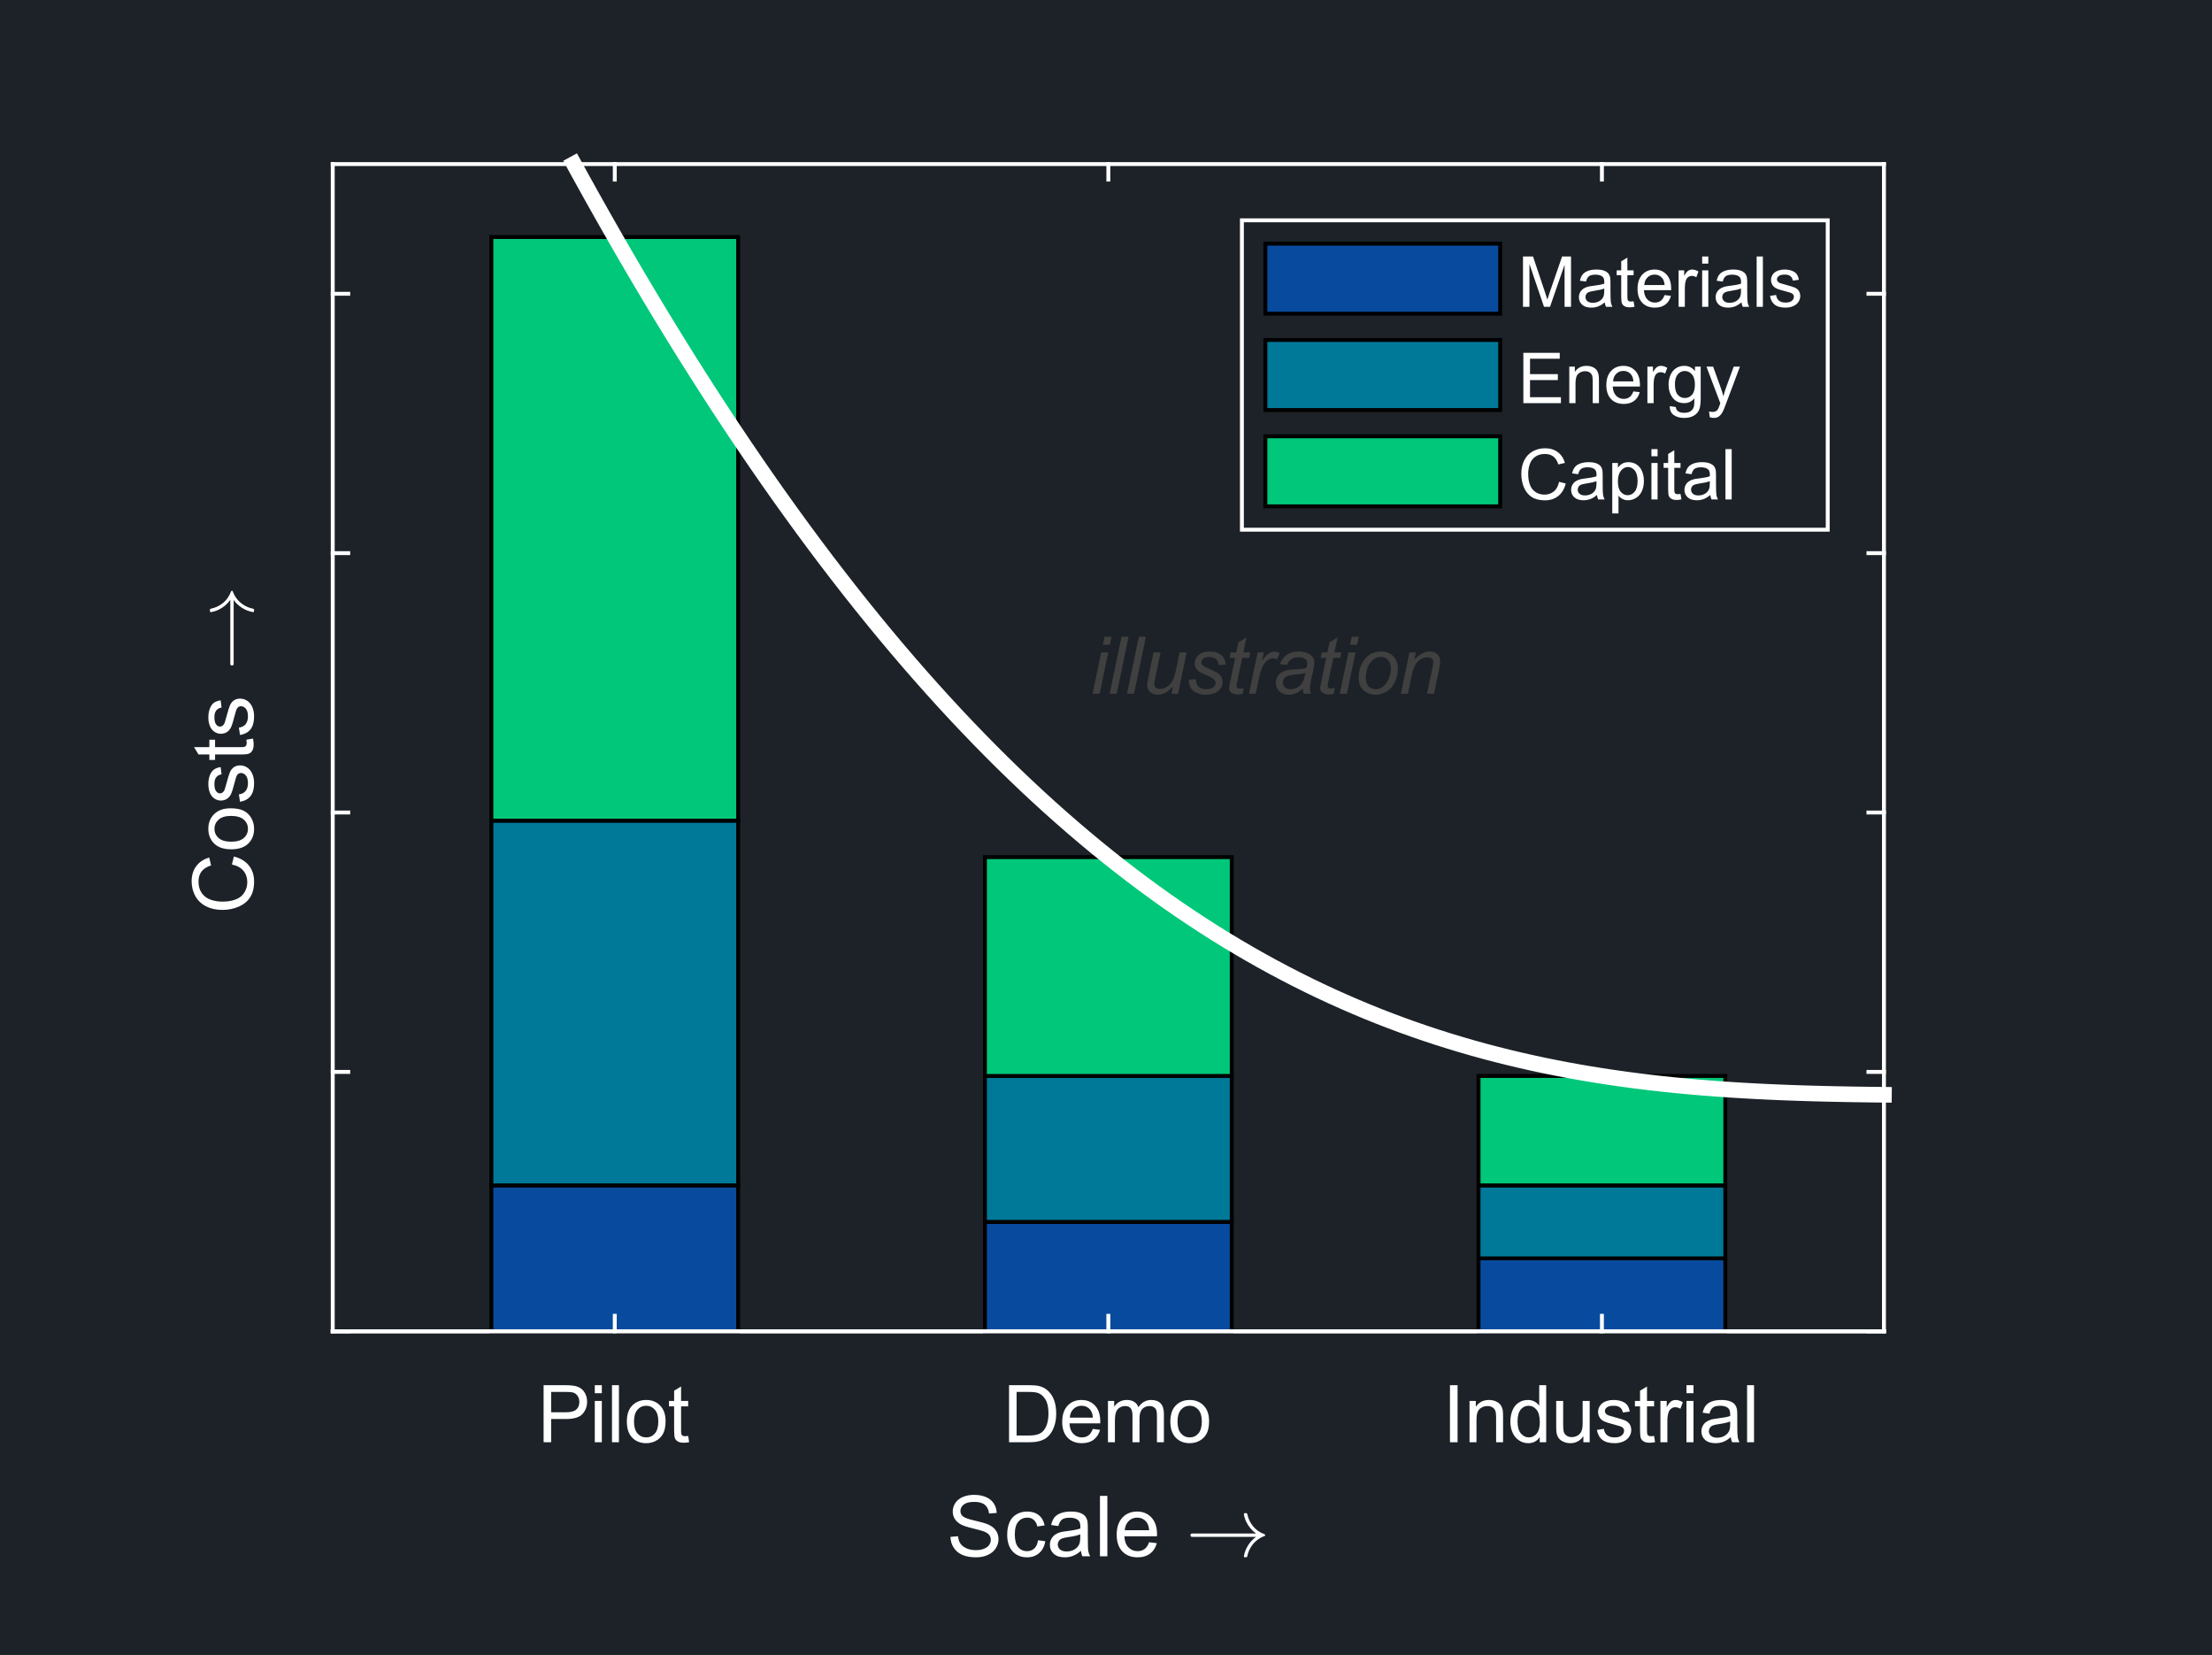 <?xml version="1.0"?>
<!DOCTYPE svg PUBLIC '-//W3C//DTD SVG 1.0//EN'
          'http://www.w3.org/TR/2001/REC-SVG-20010904/DTD/svg10.dtd'>
<svg xmlns:xlink="http://www.w3.org/1999/xlink" style="fill-opacity:1; color-rendering:auto; color-interpolation:auto; text-rendering:auto; stroke:black; stroke-linecap:square; stroke-miterlimit:10; shape-rendering:auto; stroke-opacity:1; fill:black; stroke-dasharray:none; font-weight:normal; stroke-width:1; font-family:'Dialog'; font-style:normal; stroke-linejoin:miter; font-size:12px; stroke-dashoffset:0; image-rendering:auto;" width="472" height="353" xmlns="http://www.w3.org/2000/svg"
><rect width="100%" height="100%" fill="#808080" stroke="none"/><!--Generated by the Batik Graphics2D SVG Generator--><defs id="genericDefs"
  /><g
  ><defs id="defs1"
    ><clipPath clipPathUnits="userSpaceOnUse" id="clipPath1"
      ><path d="M0 0 L472 0 L472 353 L0 353 L0 0 Z"
      /></clipPath
    ></defs
    ><g style="fill:rgb(28,34,40); stroke:rgb(28,34,40);"
    ><rect x="0" y="0" width="472" style="clip-path:url(#clipPath1); stroke:none;" height="353"
    /></g
    ><g style="fill:rgb(28,34,40); text-rendering:optimizeSpeed; color-rendering:optimizeSpeed; image-rendering:optimizeSpeed; shape-rendering:crispEdges; stroke:rgb(28,34,40); color-interpolation:sRGB;"
    ><rect x="0" width="472" height="353" y="0" style="stroke:none;"
      /><path style="stroke:none;" d="M71 284 L402 284 L402 35 L71 35 Z"
    /></g
    ><g style="stroke-linecap:butt; fill:white; text-rendering:geometricPrecision; image-rendering:optimizeQuality; color-rendering:optimizeQuality; stroke-linejoin:round; stroke:white; color-interpolation:linearRGB; stroke-width:0.833;"
    ><line y2="284" style="fill:none;" x1="71" x2="402" y1="284"
    /></g
    ><g style="fill:rgb(8,75,158); text-rendering:optimizeSpeed; color-rendering:optimizeSpeed; image-rendering:optimizeSpeed; shape-rendering:crispEdges; stroke:rgb(8,75,158); color-interpolation:sRGB;"
    ><path style="stroke:none;" d="M157.511 284 L157.511 252.875 L104.852 252.875 L104.852 284 ZM262.829 284 L262.829 260.656 L210.171 260.656 L210.171 284 ZM368.148 284 L368.148 268.438 L315.489 268.438 L315.489 284 Z"
    /></g
    ><g style="text-rendering:geometricPrecision; stroke-width:0.833; color-interpolation:linearRGB; color-rendering:optimizeQuality; stroke-linecap:butt; image-rendering:optimizeQuality;"
    ><path d="M104.852 284 L104.852 252.875 L157.511 252.875 L157.511 284 Z" style="fill:none; fill-rule:evenodd;"
      /><path d="M210.171 284 L210.171 260.656 L262.829 260.656 L262.829 284 Z" style="fill:none; fill-rule:evenodd;"
      /><path d="M315.489 284 L315.489 268.438 L368.148 268.438 L368.148 284 Z" style="fill:none; fill-rule:evenodd;"
    /></g
    ><g style="fill:rgb(0,121,153); text-rendering:optimizeSpeed; color-rendering:optimizeSpeed; image-rendering:optimizeSpeed; shape-rendering:crispEdges; stroke:rgb(0,121,153); color-interpolation:sRGB;"
    ><path style="stroke:none;" d="M157.511 252.875 L157.511 175.062 L104.852 175.062 L104.852 252.875 ZM262.829 260.656 L262.829 229.531 L210.171 229.531 L210.171 260.656 ZM368.148 268.438 L368.148 252.875 L315.489 252.875 L315.489 268.438 Z"
    /></g
    ><g style="text-rendering:geometricPrecision; stroke-width:0.833; color-interpolation:linearRGB; color-rendering:optimizeQuality; stroke-linecap:butt; image-rendering:optimizeQuality;"
    ><path d="M104.852 252.875 L104.852 175.062 L157.511 175.062 L157.511 252.875 Z" style="fill:none; fill-rule:evenodd;"
      /><path d="M210.171 260.656 L210.171 229.531 L262.829 229.531 L262.829 260.656 Z" style="fill:none; fill-rule:evenodd;"
      /><path d="M315.489 268.438 L315.489 252.875 L368.148 252.875 L368.148 268.438 Z" style="fill:none; fill-rule:evenodd;"
    /></g
    ><g style="fill:rgb(0,199,121); text-rendering:optimizeSpeed; color-rendering:optimizeSpeed; image-rendering:optimizeSpeed; shape-rendering:crispEdges; stroke:rgb(0,199,121); color-interpolation:sRGB;"
    ><path style="stroke:none;" d="M157.511 175.062 L157.511 50.562 L104.852 50.562 L104.852 175.062 ZM262.829 229.531 L262.829 182.844 L210.171 182.844 L210.171 229.531 ZM368.148 252.875 L368.148 229.531 L315.489 229.531 L315.489 252.875 Z"
    /></g
    ><g style="text-rendering:geometricPrecision; stroke-width:0.833; color-interpolation:linearRGB; color-rendering:optimizeQuality; stroke-linecap:butt; image-rendering:optimizeQuality;"
    ><path d="M104.852 175.062 L104.852 50.562 L157.511 50.562 L157.511 175.062 Z" style="fill:none; fill-rule:evenodd;"
      /><path d="M210.171 229.531 L210.171 182.844 L262.829 182.844 L262.829 229.531 Z" style="fill:none; fill-rule:evenodd;"
      /><path d="M315.489 252.875 L315.489 229.531 L368.148 229.531 L368.148 252.875 Z" style="fill:none; fill-rule:evenodd;"
    /></g
    ><g style="stroke-linecap:butt; fill:white; text-rendering:geometricPrecision; image-rendering:optimizeQuality; color-rendering:optimizeQuality; stroke-linejoin:round; stroke:white; color-interpolation:linearRGB; stroke-width:3.333;"
    ><path d="M122.448 34.97 L123.659 37.182 L126.167 41.703 L128.674 46.163 L131.182 50.562 L133.689 54.901 L136.197 59.18 L138.704 63.398 L141.212 67.556 L143.72 71.653 L146.227 75.691 L148.735 79.669 L151.242 83.587 L153.75 87.446 L156.258 91.245 L158.765 94.985 L161.273 98.666 L163.78 102.289 L166.288 105.852 L168.796 109.357 L171.303 112.804 L173.811 116.193 L176.318 119.524 L178.826 122.797 L181.333 126.014 L183.841 129.173 L186.349 132.275 L188.856 135.32 L191.364 138.31 L193.871 141.243 L196.379 144.12 L198.886 146.942 L201.394 149.709 L203.901 152.421 L206.409 155.079 L208.917 157.682 L211.424 160.232 L213.932 162.728 L216.439 165.171 L218.947 167.561 L221.454 169.898 L223.962 172.184 L226.47 174.418 L228.977 176.6 L231.485 178.732 L233.992 180.813 L236.5 182.844 L239.008 184.825 L241.515 186.757 L244.023 188.64 L246.53 190.475 L249.038 192.262 L251.546 194.002 L254.053 195.694 L256.561 197.34 L259.068 198.94 L261.576 200.495 L264.083 202.004 L266.591 203.469 L269.099 204.89 L271.606 206.267 L274.114 207.601 L276.621 208.893 L279.129 210.143 L281.636 211.352 L284.144 212.52 L286.651 213.647 L289.159 214.735 L291.667 215.784 L294.174 216.795 L296.682 217.767 L299.189 218.703 L301.697 219.601 L304.205 220.464 L306.712 221.291 L309.22 222.084 L311.727 222.843 L314.235 223.568 L316.742 224.26 L319.25 224.92 L321.758 225.549 L324.265 226.147 L326.773 226.715 L329.28 227.253 L331.788 227.763 L334.296 228.245 L336.803 228.7 L339.311 229.129 L341.818 229.531 L344.326 229.909 L346.833 230.262 L349.341 230.592 L351.849 230.9 L354.356 231.185 L356.864 231.45 L359.371 231.694 L361.879 231.918 L364.386 232.124 L366.894 232.312 L369.401 232.483 L371.909 232.637 L374.417 232.777 L376.924 232.901 L379.432 233.013 L381.939 233.111 L384.447 233.197 L386.954 233.273 L389.462 233.338 L391.97 233.394 L394.477 233.441 L396.985 233.482 L399.492 233.515 L402 233.543" style="fill:none; fill-rule:evenodd;"
    /></g
    ><g transform="translate(228,148)" style="font-size:16.667px; fill:rgb(64,64,64); text-rendering:geometricPrecision; image-rendering:optimizeQuality; color-rendering:optimizeQuality; font-family:'SansSerif'; font-style:italic; stroke:rgb(64,64,64); color-interpolation:linearRGB;"
    ><path style="stroke:none;" d="M7.331 -10.469 L7.69 -12.172 L9.175 -12.172 L8.815 -10.469 L7.331 -10.469 ZM5.128 0 L6.971 -8.812 L8.487 -8.812 L6.643 0 L5.128 0 ZM8.781 0 L11.312 -12.172 L12.812 -12.172 L10.281 0 L8.781 0 ZM12.482 0 L15.013 -12.172 L16.513 -12.172 L13.982 0 L12.482 0 ZM22.307 -1.594 Q20.729 0.203 19.073 0.203 Q18.042 0.203 17.417 -0.383 Q16.792 -0.969 16.792 -1.812 Q16.792 -2.375 17.073 -3.734 L18.135 -8.812 L19.635 -8.812 L18.463 -3.172 Q18.307 -2.469 18.307 -2.078 Q18.307 -1.578 18.612 -1.305 Q18.917 -1.031 19.51 -1.031 Q20.135 -1.031 20.737 -1.336 Q21.338 -1.641 21.776 -2.164 Q22.213 -2.688 22.479 -3.406 Q22.667 -3.859 22.917 -5 L23.713 -8.812 L25.213 -8.812 L23.37 0 L21.979 0 L22.307 -1.594 ZM25.696 -3.016 L27.196 -3.109 Q27.196 -2.453 27.399 -2 Q27.602 -1.547 28.133 -1.258 Q28.664 -0.969 29.383 -0.969 Q30.383 -0.969 30.883 -1.367 Q31.383 -1.766 31.383 -2.297 Q31.383 -2.688 31.071 -3.031 Q30.774 -3.391 29.578 -3.898 Q28.383 -4.406 28.055 -4.609 Q27.492 -4.953 27.211 -5.414 Q26.93 -5.875 26.93 -6.469 Q26.93 -7.516 27.766 -8.266 Q28.602 -9.016 30.086 -9.016 Q31.742 -9.016 32.61 -8.25 Q33.477 -7.484 33.524 -6.219 L32.055 -6.125 Q32.008 -6.922 31.477 -7.391 Q30.946 -7.859 29.977 -7.859 Q29.196 -7.859 28.766 -7.5 Q28.336 -7.141 28.336 -6.719 Q28.336 -6.312 28.711 -6 Q28.961 -5.781 29.992 -5.328 Q31.727 -4.578 32.18 -4.156 Q32.883 -3.469 32.883 -2.469 Q32.883 -1.812 32.485 -1.188 Q32.086 -0.562 31.258 -0.18 Q30.43 0.203 29.305 0.203 Q27.789 0.203 26.711 -0.562 Q25.633 -1.312 25.696 -3.016 ZM37.399 -1.219 L37.149 0.016 Q36.602 0.156 36.102 0.156 Q35.211 0.156 34.68 -0.297 Q34.274 -0.625 34.274 -1.203 Q34.274 -1.484 34.492 -2.531 L35.555 -7.656 L34.367 -7.656 L34.617 -8.812 L35.805 -8.812 L36.258 -10.984 L37.977 -12.016 L37.305 -8.812 L38.789 -8.812 L38.539 -7.656 L37.071 -7.656 L36.039 -2.781 Q35.852 -1.844 35.852 -1.672 Q35.852 -1.406 36.008 -1.266 Q36.164 -1.125 36.508 -1.125 Q37.008 -1.125 37.399 -1.219 ZM38.511 0 L40.355 -8.812 L41.683 -8.812 L41.308 -7.016 Q41.995 -8.031 42.644 -8.523 Q43.292 -9.016 43.98 -9.016 Q44.417 -9.016 45.073 -8.688 L44.464 -7.297 Q44.073 -7.578 43.605 -7.578 Q42.823 -7.578 41.995 -6.695 Q41.167 -5.812 40.683 -3.531 L39.948 0 L38.511 0 ZM50.011 -1.094 Q49.229 -0.422 48.503 -0.109 Q47.776 0.203 46.964 0.203 Q45.729 0.203 44.987 -0.516 Q44.245 -1.234 44.245 -2.359 Q44.245 -3.094 44.581 -3.664 Q44.917 -4.234 45.471 -4.578 Q46.026 -4.922 46.839 -5.078 Q47.339 -5.172 48.753 -5.227 Q50.167 -5.281 50.776 -5.531 Q50.964 -6.141 50.964 -6.547 Q50.964 -7.078 50.573 -7.375 Q50.057 -7.781 49.042 -7.781 Q48.104 -7.781 47.503 -7.367 Q46.901 -6.953 46.62 -6.172 L45.104 -6.312 Q45.573 -7.625 46.581 -8.32 Q47.589 -9.016 49.12 -9.016 Q50.761 -9.016 51.714 -8.234 Q52.448 -7.656 52.448 -6.719 Q52.448 -6.016 52.229 -5.094 L51.745 -2.891 Q51.511 -1.844 51.511 -1.203 Q51.511 -0.781 51.698 0 L50.182 0 Q50.057 -0.438 50.011 -1.094 ZM50.557 -4.469 Q50.245 -4.344 49.886 -4.273 Q49.526 -4.203 48.682 -4.141 Q47.37 -4.016 46.831 -3.836 Q46.292 -3.656 46.011 -3.266 Q45.729 -2.875 45.729 -2.406 Q45.729 -1.781 46.167 -1.375 Q46.604 -0.969 47.417 -0.969 Q48.167 -0.969 48.854 -1.359 Q49.542 -1.75 49.94 -2.453 Q50.339 -3.156 50.557 -4.469 ZM56.837 -1.219 L56.587 0.016 Q56.04 0.156 55.54 0.156 Q54.649 0.156 54.118 -0.297 Q53.712 -0.625 53.712 -1.203 Q53.712 -1.484 53.93 -2.531 L54.993 -7.656 L53.805 -7.656 L54.055 -8.812 L55.243 -8.812 L55.696 -10.984 L57.415 -12.016 L56.743 -8.812 L58.227 -8.812 L57.977 -7.656 L56.508 -7.656 L55.477 -2.781 Q55.29 -1.844 55.29 -1.672 Q55.29 -1.406 55.446 -1.266 Q55.602 -1.125 55.946 -1.125 Q56.446 -1.125 56.837 -1.219 ZM60.089 -10.469 L60.449 -12.172 L61.933 -12.172 L61.574 -10.469 L60.089 -10.469 ZM57.886 0 L59.73 -8.812 L61.245 -8.812 L59.402 0 L57.886 0 ZM61.915 -3.344 Q61.915 -5.922 63.43 -7.625 Q64.696 -9.016 66.727 -9.016 Q68.321 -9.016 69.297 -8.016 Q70.274 -7.016 70.274 -5.328 Q70.274 -3.812 69.657 -2.508 Q69.04 -1.203 67.907 -0.5 Q66.774 0.203 65.524 0.203 Q64.493 0.203 63.649 -0.242 Q62.805 -0.688 62.36 -1.492 Q61.915 -2.297 61.915 -3.344 ZM63.415 -3.5 Q63.415 -2.25 64.016 -1.609 Q64.618 -0.969 65.54 -0.969 Q66.024 -0.969 66.493 -1.164 Q66.962 -1.359 67.368 -1.758 Q67.774 -2.156 68.063 -2.664 Q68.352 -3.172 68.524 -3.766 Q68.774 -4.578 68.774 -5.344 Q68.774 -6.531 68.172 -7.195 Q67.571 -7.859 66.665 -7.859 Q65.962 -7.859 65.376 -7.523 Q64.79 -7.188 64.321 -6.539 Q63.852 -5.891 63.633 -5.031 Q63.415 -4.172 63.415 -3.5 ZM70.912 0 L72.756 -8.812 L74.115 -8.812 L73.787 -7.281 Q74.678 -8.188 75.451 -8.602 Q76.225 -9.016 77.037 -9.016 Q78.1 -9.016 78.709 -8.438 Q79.319 -7.859 79.319 -6.875 Q79.319 -6.391 79.1 -5.344 L77.99 0 L76.49 0 L77.662 -5.594 Q77.834 -6.406 77.834 -6.797 Q77.834 -7.234 77.53 -7.508 Q77.225 -7.781 76.647 -7.781 Q75.49 -7.781 74.592 -6.953 Q73.694 -6.125 73.272 -4.094 L72.412 0 L70.912 0 Z"
    /></g
    ><g style="fill:white; text-rendering:geometricPrecision; image-rendering:optimizeQuality; color-rendering:optimizeQuality; stroke-linejoin:round; stroke:white; color-interpolation:linearRGB; stroke-width:0.833;"
    ><line y2="284" style="fill:none;" x1="71" x2="402" y1="284"
      /><line y2="35" style="fill:none;" x1="71" x2="402" y1="35"
      /><line y2="280.69" style="fill:none;" x1="131.182" x2="131.182" y1="284"
      /><line y2="280.69" style="fill:none;" x1="236.5" x2="236.5" y1="284"
      /><line y2="280.69" style="fill:none;" x1="341.818" x2="341.818" y1="284"
      /><line y2="38.31" style="fill:none;" x1="131.182" x2="131.182" y1="35"
      /><line y2="38.31" style="fill:none;" x1="236.5" x2="236.5" y1="35"
      /><line y2="38.31" style="fill:none;" x1="341.818" x2="341.818" y1="35"
    /></g
    ><g transform="translate(131.182,290.667)" style="font-size:16.667px; fill:white; text-rendering:geometricPrecision; image-rendering:optimizeQuality; color-rendering:optimizeQuality; font-family:'SansSerif'; stroke:white; color-interpolation:linearRGB;"
    ><path style="stroke:none;" d="M-15.188 17 L-15.188 4.828 L-10.594 4.828 Q-9.391 4.828 -8.75 4.953 Q-7.844 5.094 -7.242 5.516 Q-6.641 5.938 -6.273 6.695 Q-5.906 7.453 -5.906 8.344 Q-5.906 9.906 -6.891 10.977 Q-7.875 12.047 -10.453 12.047 L-13.578 12.047 L-13.578 17 L-15.188 17 ZM-13.578 10.609 L-10.438 10.609 Q-8.875 10.609 -8.219 10.031 Q-7.562 9.453 -7.562 8.406 Q-7.562 7.641 -7.945 7.094 Q-8.328 6.547 -8.969 6.375 Q-9.375 6.266 -10.469 6.266 L-13.578 6.266 L-13.578 10.609 ZM-4.265 6.547 L-4.265 4.828 L-2.765 4.828 L-2.765 6.547 L-4.265 6.547 ZM-4.265 17 L-4.265 8.188 L-2.765 8.188 L-2.765 17 L-4.265 17 ZM-0.596 17 L-0.596 4.828 L0.888 4.828 L0.888 17 L-0.596 17 ZM2.573 12.594 Q2.573 10.141 3.932 8.969 Q5.073 7.984 6.714 7.984 Q8.526 7.984 9.682 9.18 Q10.839 10.375 10.839 12.469 Q10.839 14.172 10.323 15.148 Q9.807 16.125 8.839 16.664 Q7.87 17.203 6.714 17.203 Q4.854 17.203 3.714 16.016 Q2.573 14.828 2.573 12.594 ZM4.104 12.594 Q4.104 14.281 4.846 15.125 Q5.589 15.969 6.714 15.969 Q7.823 15.969 8.557 15.125 Q9.292 14.281 9.292 12.547 Q9.292 10.906 8.55 10.062 Q7.807 9.219 6.714 9.219 Q5.589 9.219 4.846 10.062 Q4.104 10.906 4.104 12.594 ZM15.665 15.656 L15.868 16.984 Q15.243 17.109 14.743 17.109 Q13.93 17.109 13.485 16.852 Q13.04 16.594 12.852 16.18 Q12.665 15.766 12.665 14.422 L12.665 9.344 L11.571 9.344 L11.571 8.188 L12.665 8.188 L12.665 6 L14.149 5.109 L14.149 8.188 L15.665 8.188 L15.665 9.344 L14.149 9.344 L14.149 14.5 Q14.149 15.141 14.227 15.32 Q14.305 15.5 14.485 15.609 Q14.665 15.719 15.008 15.719 Q15.243 15.719 15.665 15.656 Z"
    /></g
    ><g transform="translate(236.5,290.667)" style="font-size:16.667px; fill:white; text-rendering:geometricPrecision; image-rendering:optimizeQuality; color-rendering:optimizeQuality; font-family:'SansSerif'; stroke:white; color-interpolation:linearRGB;"
    ><path style="stroke:none;" d="M-21.188 17 L-21.188 4.828 L-17 4.828 Q-15.578 4.828 -14.828 5 Q-13.781 5.25 -13.047 5.875 Q-12.078 6.688 -11.602 7.953 Q-11.125 9.219 -11.125 10.844 Q-11.125 12.234 -11.453 13.305 Q-11.781 14.375 -12.281 15.078 Q-12.781 15.781 -13.383 16.18 Q-13.984 16.578 -14.836 16.789 Q-15.688 17 -16.797 17 L-21.188 17 ZM-19.578 15.562 L-16.984 15.562 Q-15.781 15.562 -15.094 15.336 Q-14.406 15.109 -14 14.703 Q-13.422 14.141 -13.102 13.172 Q-12.781 12.203 -12.781 10.828 Q-12.781 8.922 -13.414 7.891 Q-14.047 6.859 -14.938 6.516 Q-15.578 6.266 -17.016 6.266 L-19.578 6.266 L-19.578 15.562 ZM-3.315 14.156 L-1.768 14.359 Q-2.143 15.703 -3.128 16.453 Q-4.112 17.203 -5.643 17.203 Q-7.581 17.203 -8.714 16.008 Q-9.846 14.812 -9.846 12.672 Q-9.846 10.438 -8.706 9.211 Q-7.565 7.984 -5.737 7.984 Q-3.956 7.984 -2.839 9.188 Q-1.721 10.391 -1.721 12.578 Q-1.721 12.703 -1.737 12.969 L-8.3 12.969 Q-8.221 14.422 -7.479 15.195 Q-6.737 15.969 -5.643 15.969 Q-4.815 15.969 -4.237 15.539 Q-3.659 15.109 -3.315 14.156 ZM-8.221 11.75 L-3.3 11.75 Q-3.393 10.641 -3.862 10.078 Q-4.581 9.219 -5.721 9.219 Q-6.737 9.219 -7.44 9.906 Q-8.143 10.594 -8.221 11.75 ZM-0.083 17 L-0.083 8.188 L1.245 8.188 L1.245 9.422 Q1.667 8.781 2.354 8.383 Q3.042 7.984 3.917 7.984 Q4.901 7.984 5.526 8.391 Q6.151 8.797 6.417 9.531 Q7.464 7.984 9.136 7.984 Q10.448 7.984 11.151 8.711 Q11.854 9.438 11.854 10.953 L11.854 17 L10.37 17 L10.37 11.453 Q10.37 10.547 10.229 10.156 Q10.089 9.766 9.706 9.523 Q9.323 9.281 8.808 9.281 Q7.87 9.281 7.261 9.898 Q6.651 10.516 6.651 11.875 L6.651 17 L5.151 17 L5.151 11.266 Q5.151 10.281 4.784 9.781 Q4.417 9.281 3.589 9.281 Q2.964 9.281 2.425 9.609 Q1.886 9.938 1.644 10.578 Q1.401 11.219 1.401 12.422 L1.401 17 L-0.083 17 ZM13.229 12.594 Q13.229 10.141 14.589 8.969 Q15.729 7.984 17.37 7.984 Q19.182 7.984 20.339 9.18 Q21.495 10.375 21.495 12.469 Q21.495 14.172 20.979 15.148 Q20.464 16.125 19.495 16.664 Q18.526 17.203 17.37 17.203 Q15.511 17.203 14.37 16.016 Q13.229 14.828 13.229 12.594 ZM14.761 12.594 Q14.761 14.281 15.503 15.125 Q16.245 15.969 17.37 15.969 Q18.479 15.969 19.214 15.125 Q19.948 14.281 19.948 12.547 Q19.948 10.906 19.206 10.062 Q18.464 9.219 17.37 9.219 Q16.245 9.219 15.503 10.062 Q14.761 10.906 14.761 12.594 Z"
    /></g
    ><g transform="translate(341.818,290.667)" style="font-size:16.667px; fill:white; text-rendering:geometricPrecision; image-rendering:optimizeQuality; color-rendering:optimizeQuality; font-family:'SansSerif'; stroke:white; color-interpolation:linearRGB;"
    ><path style="stroke:none;" d="M-32.422 17 L-32.422 4.828 L-30.797 4.828 L-30.797 17 L-32.422 17 ZM-28.247 17 L-28.247 8.188 L-26.904 8.188 L-26.904 9.438 Q-25.935 7.984 -24.107 7.984 Q-23.31 7.984 -22.638 8.273 Q-21.966 8.562 -21.638 9.023 Q-21.31 9.484 -21.169 10.125 Q-21.091 10.547 -21.091 11.578 L-21.091 17 L-22.576 17 L-22.576 11.641 Q-22.576 10.719 -22.755 10.266 Q-22.935 9.812 -23.38 9.547 Q-23.826 9.281 -24.419 9.281 Q-25.372 9.281 -26.068 9.883 Q-26.763 10.484 -26.763 12.188 L-26.763 17 L-28.247 17 ZM-13.265 17 L-13.265 15.891 Q-14.109 17.203 -15.734 17.203 Q-16.781 17.203 -17.671 16.617 Q-18.562 16.031 -19.046 14.992 Q-19.531 13.953 -19.531 12.594 Q-19.531 11.281 -19.085 10.203 Q-18.64 9.125 -17.765 8.555 Q-16.89 7.984 -15.796 7.984 Q-15 7.984 -14.382 8.32 Q-13.765 8.656 -13.375 9.203 L-13.375 4.828 L-11.89 4.828 L-11.89 17 L-13.265 17 ZM-18 12.594 Q-18 14.297 -17.281 15.133 Q-16.562 15.969 -15.593 15.969 Q-14.609 15.969 -13.929 15.172 Q-13.25 14.375 -13.25 12.719 Q-13.25 10.922 -13.945 10.07 Q-14.64 9.219 -15.656 9.219 Q-16.656 9.219 -17.328 10.031 Q-18 10.844 -18 12.594 ZM-3.955 17 L-3.955 15.703 Q-4.971 17.203 -6.752 17.203 Q-7.517 17.203 -8.197 16.898 Q-8.877 16.594 -9.205 16.148 Q-9.533 15.703 -9.674 15.047 Q-9.752 14.594 -9.752 13.641 L-9.752 8.188 L-8.267 8.188 L-8.267 13.078 Q-8.267 14.25 -8.174 14.656 Q-8.033 15.234 -7.572 15.57 Q-7.111 15.906 -6.439 15.906 Q-5.767 15.906 -5.181 15.562 Q-4.596 15.219 -4.353 14.625 Q-4.111 14.031 -4.111 12.906 L-4.111 8.188 L-2.611 8.188 L-2.611 17 L-3.955 17 ZM-1.067 14.375 L0.418 14.141 Q0.543 15.031 1.113 15.5 Q1.683 15.969 2.699 15.969 Q3.73 15.969 4.23 15.547 Q4.73 15.125 4.73 14.562 Q4.73 14.062 4.293 13.766 Q3.98 13.578 2.762 13.266 Q1.121 12.844 0.48 12.547 Q-0.16 12.25 -0.488 11.711 Q-0.817 11.172 -0.817 10.531 Q-0.817 9.938 -0.543 9.438 Q-0.27 8.938 0.199 8.594 Q0.543 8.344 1.144 8.164 Q1.746 7.984 2.433 7.984 Q3.48 7.984 4.262 8.281 Q5.043 8.578 5.418 9.094 Q5.793 9.609 5.934 10.453 L4.465 10.656 Q4.371 9.984 3.894 9.602 Q3.418 9.219 2.543 9.219 Q1.512 9.219 1.074 9.555 Q0.637 9.891 0.637 10.344 Q0.637 10.641 0.824 10.875 Q0.996 11.109 1.387 11.266 Q1.621 11.359 2.715 11.656 Q4.293 12.078 4.918 12.344 Q5.543 12.609 5.902 13.125 Q6.262 13.641 6.262 14.406 Q6.262 15.156 5.824 15.82 Q5.387 16.484 4.566 16.844 Q3.746 17.203 2.715 17.203 Q0.996 17.203 0.09 16.484 Q-0.817 15.766 -1.067 14.375 ZM11.137 15.656 L11.34 16.984 Q10.715 17.109 10.215 17.109 Q9.402 17.109 8.957 16.852 Q8.512 16.594 8.324 16.18 Q8.137 15.766 8.137 14.422 L8.137 9.344 L7.043 9.344 L7.043 8.188 L8.137 8.188 L8.137 6 L9.621 5.109 L9.621 8.188 L11.137 8.188 L11.137 9.344 L9.621 9.344 L9.621 14.5 Q9.621 15.141 9.699 15.32 Q9.777 15.5 9.957 15.609 Q10.137 15.719 10.48 15.719 Q10.715 15.719 11.137 15.656 ZM12.483 17 L12.483 8.188 L13.827 8.188 L13.827 9.516 Q14.342 8.578 14.772 8.281 Q15.202 7.984 15.733 7.984 Q16.483 7.984 17.264 8.469 L16.749 9.859 Q16.202 9.531 15.655 9.531 Q15.171 9.531 14.78 9.828 Q14.389 10.125 14.217 10.641 Q13.967 11.438 13.967 12.391 L13.967 17 L12.483 17 ZM18.045 6.547 L18.045 4.828 L19.545 4.828 L19.545 6.547 L18.045 6.547 ZM18.045 17 L18.045 8.188 L19.545 8.188 L19.545 17 L18.045 17 ZM27.496 15.906 Q26.668 16.625 25.894 16.914 Q25.121 17.203 24.246 17.203 Q22.793 17.203 22.011 16.492 Q21.23 15.781 21.23 14.672 Q21.23 14.031 21.527 13.492 Q21.824 12.953 22.3 12.633 Q22.777 12.312 23.371 12.141 Q23.824 12.031 24.699 11.922 Q26.511 11.703 27.371 11.406 Q27.371 11.094 27.371 11.016 Q27.371 10.109 26.949 9.734 Q26.386 9.219 25.246 9.219 Q24.199 9.219 23.699 9.586 Q23.199 9.953 22.949 10.906 L21.496 10.703 Q21.699 9.766 22.152 9.188 Q22.605 8.609 23.465 8.297 Q24.324 7.984 25.465 7.984 Q26.605 7.984 27.308 8.25 Q28.011 8.516 28.34 8.922 Q28.668 9.328 28.808 9.938 Q28.886 10.312 28.886 11.312 L28.886 13.312 Q28.886 15.391 28.98 15.945 Q29.074 16.5 29.355 17 L27.793 17 Q27.558 16.531 27.496 15.906 ZM27.371 12.578 Q26.558 12.906 24.933 13.141 Q24.011 13.266 23.629 13.438 Q23.246 13.609 23.035 13.93 Q22.824 14.25 22.824 14.641 Q22.824 15.234 23.277 15.633 Q23.73 16.031 24.605 16.031 Q25.465 16.031 26.136 15.648 Q26.808 15.266 27.136 14.625 Q27.371 14.109 27.371 13.125 L27.371 12.578 ZM30.978 17 L30.978 4.828 L32.462 4.828 L32.462 17 L30.978 17 Z"
    /></g
    ><g transform="translate(202,332)" style="font-size:18.333px; fill:white; text-rendering:geometricPrecision; image-rendering:optimizeQuality; color-rendering:optimizeQuality; font-family:'SansSerif'; stroke:white; color-interpolation:linearRGB;"
    ><path style="stroke:none;" d="M0.812 -4.141 L2.422 -4.281 Q2.531 -3.312 2.945 -2.695 Q3.359 -2.078 4.242 -1.695 Q5.125 -1.312 6.219 -1.312 Q7.203 -1.312 7.945 -1.602 Q8.688 -1.891 9.055 -2.398 Q9.422 -2.906 9.422 -3.5 Q9.422 -4.109 9.07 -4.562 Q8.719 -5.016 7.906 -5.312 Q7.391 -5.516 5.617 -5.945 Q3.844 -6.375 3.125 -6.75 Q2.203 -7.234 1.75 -7.953 Q1.297 -8.672 1.297 -9.547 Q1.297 -10.531 1.852 -11.375 Q2.406 -12.219 3.469 -12.664 Q4.531 -13.109 5.844 -13.109 Q7.266 -13.109 8.359 -12.648 Q9.453 -12.188 10.047 -11.289 Q10.641 -10.391 10.672 -9.25 L9.047 -9.125 Q8.906 -10.359 8.148 -10.984 Q7.391 -11.609 5.906 -11.609 Q4.359 -11.609 3.648 -11.039 Q2.938 -10.469 2.938 -9.672 Q2.938 -8.969 3.453 -8.531 Q3.938 -8.078 6.016 -7.609 Q8.094 -7.141 8.875 -6.781 Q10 -6.266 10.531 -5.469 Q11.062 -4.672 11.062 -3.641 Q11.062 -2.609 10.477 -1.703 Q9.891 -0.797 8.789 -0.289 Q7.688 0.219 6.297 0.219 Q4.547 0.219 3.367 -0.289 Q2.188 -0.797 1.516 -1.82 Q0.844 -2.844 0.812 -4.141 ZM19.495 -3.422 L21.042 -3.219 Q20.792 -1.609 19.745 -0.695 Q18.699 0.219 17.167 0.219 Q15.245 0.219 14.082 -1.039 Q12.917 -2.297 12.917 -4.625 Q12.917 -6.141 13.417 -7.273 Q13.917 -8.406 14.941 -8.977 Q15.964 -9.547 17.167 -9.547 Q18.699 -9.547 19.66 -8.773 Q20.62 -8 20.902 -6.594 L19.355 -6.359 Q19.136 -7.297 18.581 -7.773 Q18.027 -8.25 17.23 -8.25 Q16.042 -8.25 15.292 -7.391 Q14.542 -6.531 14.542 -4.672 Q14.542 -2.797 15.261 -1.945 Q15.98 -1.094 17.152 -1.094 Q18.074 -1.094 18.699 -1.664 Q19.324 -2.234 19.495 -3.422 ZM28.652 -1.156 Q27.777 -0.406 26.956 -0.094 Q26.136 0.219 25.214 0.219 Q23.667 0.219 22.847 -0.539 Q22.027 -1.297 22.027 -2.469 Q22.027 -3.141 22.339 -3.711 Q22.652 -4.281 23.152 -4.625 Q23.652 -4.969 24.292 -5.141 Q24.761 -5.266 25.699 -5.375 Q27.605 -5.609 28.511 -5.922 Q28.527 -6.25 28.527 -6.344 Q28.527 -7.297 28.074 -7.703 Q27.464 -8.234 26.277 -8.234 Q25.152 -8.234 24.62 -7.844 Q24.089 -7.453 23.839 -6.453 L22.292 -6.672 Q22.511 -7.672 22.988 -8.281 Q23.464 -8.891 24.378 -9.219 Q25.292 -9.547 26.511 -9.547 Q27.699 -9.547 28.449 -9.266 Q29.199 -8.984 29.55 -8.555 Q29.902 -8.125 30.042 -7.484 Q30.12 -7.078 30.12 -6.016 L30.12 -3.906 Q30.12 -1.703 30.222 -1.117 Q30.324 -0.531 30.62 0 L28.964 0 Q28.714 -0.5 28.652 -1.156 ZM28.511 -4.688 Q27.652 -4.328 25.933 -4.094 Q24.964 -3.953 24.558 -3.773 Q24.152 -3.594 23.933 -3.258 Q23.714 -2.922 23.714 -2.5 Q23.714 -1.875 24.191 -1.453 Q24.667 -1.031 25.589 -1.031 Q26.511 -1.031 27.222 -1.43 Q27.933 -1.828 28.261 -2.516 Q28.511 -3.062 28.511 -4.109 L28.511 -4.688 ZM32.711 0 L32.711 -12.891 L34.289 -12.891 L34.289 0 L32.711 0 ZM43.202 -3 L44.842 -2.797 Q44.452 -1.375 43.405 -0.578 Q42.358 0.219 40.733 0.219 Q38.686 0.219 37.483 -1.047 Q36.28 -2.312 36.28 -4.594 Q36.28 -6.938 37.491 -8.242 Q38.702 -9.547 40.639 -9.547 Q42.514 -9.547 43.702 -8.273 Q44.889 -7 44.889 -4.688 Q44.889 -4.547 44.873 -4.266 L37.92 -4.266 Q37.998 -2.719 38.788 -1.906 Q39.577 -1.094 40.733 -1.094 Q41.608 -1.094 42.225 -1.547 Q42.842 -2 43.202 -3 ZM37.998 -5.562 L43.217 -5.562 Q43.108 -6.734 42.623 -7.328 Q41.858 -8.25 40.655 -8.25 Q39.577 -8.25 38.834 -7.516 Q38.092 -6.781 37.998 -5.562 Z"
    /></g
    ><g transform="translate(253,332)" style="font-size:18.333px; fill:white; text-rendering:geometricPrecision; image-rendering:optimizeQuality; color-rendering:optimizeQuality; font-family:'mwa_cmsy10'; stroke:white; color-interpolation:linearRGB;"
    ><path style="stroke:none;" d="M1.359 -4.141 Q1.203 -4.141 1.109 -4.258 Q1.016 -4.375 1.016 -4.5 Q1.016 -4.625 1.109 -4.742 Q1.203 -4.859 1.359 -4.859 L15.016 -4.859 Q14.328 -5.359 13.797 -6 Q13.266 -6.641 12.914 -7.383 Q12.562 -8.125 12.422 -8.969 Q12.422 -9.203 12.609 -9.203 L12.969 -9.203 Q13.031 -9.203 13.078 -9.148 Q13.125 -9.094 13.141 -9.031 Q13.297 -8.266 13.617 -7.602 Q13.938 -6.938 14.414 -6.367 Q14.891 -5.797 15.492 -5.383 Q16.094 -4.969 16.844 -4.703 Q16.969 -4.625 16.969 -4.5 Q16.969 -4.359 16.844 -4.328 Q15.906 -4 15.125 -3.352 Q14.344 -2.703 13.836 -1.828 Q13.328 -0.953 13.141 0.031 Q13.125 0.094 13.07 0.148 Q13.016 0.203 12.969 0.203 L12.609 0.203 Q12.422 0.203 12.422 -0.031 Q12.641 -1.266 13.328 -2.352 Q14.016 -3.438 15.016 -4.141 L1.359 -4.141 Z"
    /></g
    ><g style="fill:white; text-rendering:geometricPrecision; image-rendering:optimizeQuality; color-rendering:optimizeQuality; stroke-linejoin:round; stroke:white; color-interpolation:linearRGB; stroke-width:0.833;"
    ><line y2="35" style="fill:none;" x1="71" x2="71" y1="284"
      /><line y2="35" style="fill:none;" x1="402" x2="402" y1="284"
      /><line y2="284" style="fill:none;" x1="71" x2="74.31" y1="284"
      /><line y2="228.667" style="fill:none;" x1="71" x2="74.31" y1="228.667"
      /><line y2="173.333" style="fill:none;" x1="71" x2="74.31" y1="173.333"
      /><line y2="118" style="fill:none;" x1="71" x2="74.31" y1="118"
      /><line y2="62.667" style="fill:none;" x1="71" x2="74.31" y1="62.667"
      /><line y2="284" style="fill:none;" x1="402" x2="398.69" y1="284"
      /><line y2="228.667" style="fill:none;" x1="402" x2="398.69" y1="228.667"
      /><line y2="173.333" style="fill:none;" x1="402" x2="398.69" y1="173.333"
      /><line y2="118" style="fill:none;" x1="402" x2="398.69" y1="118"
      /><line y2="62.667" style="fill:none;" x1="402" x2="398.69" y1="62.667"
    /></g
    ><g transform="translate(54,195) rotate(-90)" style="font-size:18.333px; fill:white; text-rendering:geometricPrecision; image-rendering:optimizeQuality; color-rendering:optimizeQuality; font-family:'SansSerif'; stroke:white; color-interpolation:linearRGB;"
    ><path style="stroke:none;" d="M10.578 -4.516 L12.281 -4.094 Q11.75 -1.984 10.359 -0.883 Q8.969 0.219 6.953 0.219 Q4.875 0.219 3.57 -0.633 Q2.266 -1.484 1.578 -3.086 Q0.891 -4.688 0.891 -6.547 Q0.891 -8.547 1.664 -10.047 Q2.438 -11.547 3.859 -12.328 Q5.281 -13.109 6.984 -13.109 Q8.906 -13.109 10.227 -12.125 Q11.547 -11.141 12.062 -9.359 L10.391 -8.953 Q9.938 -10.359 9.086 -11 Q8.234 -11.641 6.938 -11.641 Q5.453 -11.641 4.461 -10.93 Q3.469 -10.219 3.062 -9.023 Q2.656 -7.828 2.656 -6.547 Q2.656 -4.906 3.133 -3.68 Q3.609 -2.453 4.625 -1.844 Q5.641 -1.234 6.812 -1.234 Q8.25 -1.234 9.242 -2.062 Q10.234 -2.891 10.578 -4.516 ZM13.819 -4.672 Q13.819 -7.266 15.272 -8.516 Q16.475 -9.547 18.194 -9.547 Q20.131 -9.547 21.35 -8.281 Q22.569 -7.016 22.569 -4.797 Q22.569 -3 22.029 -1.969 Q21.49 -0.938 20.459 -0.359 Q19.428 0.219 18.194 0.219 Q16.24 0.219 15.029 -1.039 Q13.819 -2.297 13.819 -4.672 ZM15.444 -4.672 Q15.444 -2.875 16.225 -1.984 Q17.006 -1.094 18.194 -1.094 Q19.381 -1.094 20.162 -1.992 Q20.944 -2.891 20.944 -4.719 Q20.944 -6.453 20.154 -7.344 Q19.365 -8.234 18.194 -8.234 Q17.006 -8.234 16.225 -7.344 Q15.444 -6.453 15.444 -4.672 ZM23.956 -2.781 L25.534 -3.031 Q25.659 -2.094 26.261 -1.594 Q26.862 -1.094 27.941 -1.094 Q29.034 -1.094 29.566 -1.539 Q30.097 -1.984 30.097 -2.578 Q30.097 -3.109 29.628 -3.422 Q29.3 -3.625 28.003 -3.953 Q26.269 -4.391 25.597 -4.711 Q24.925 -5.031 24.573 -5.602 Q24.222 -6.172 24.222 -6.859 Q24.222 -7.484 24.511 -8.016 Q24.8 -8.547 25.284 -8.891 Q25.659 -9.172 26.3 -9.359 Q26.941 -9.547 27.659 -9.547 Q28.769 -9.547 29.597 -9.227 Q30.425 -8.906 30.823 -8.367 Q31.222 -7.828 31.362 -6.922 L29.816 -6.719 Q29.706 -7.438 29.206 -7.844 Q28.706 -8.25 27.784 -8.25 Q26.691 -8.25 26.222 -7.891 Q25.753 -7.531 25.753 -7.047 Q25.753 -6.734 25.956 -6.484 Q26.144 -6.234 26.55 -6.062 Q26.8 -5.984 27.956 -5.656 Q29.628 -5.219 30.292 -4.93 Q30.956 -4.641 31.339 -4.094 Q31.722 -3.547 31.722 -2.75 Q31.722 -1.953 31.261 -1.25 Q30.8 -0.547 29.925 -0.164 Q29.05 0.219 27.956 0.219 Q26.128 0.219 25.175 -0.539 Q24.222 -1.297 23.956 -2.781 ZM37.206 -1.422 L37.441 -0.016 Q36.769 0.125 36.237 0.125 Q35.378 0.125 34.901 -0.148 Q34.425 -0.422 34.237 -0.867 Q34.05 -1.312 34.05 -2.734 L34.05 -8.109 L32.878 -8.109 L32.878 -9.328 L34.05 -9.328 L34.05 -11.641 L35.612 -12.594 L35.612 -9.328 L37.206 -9.328 L37.206 -8.109 L35.612 -8.109 L35.612 -2.641 Q35.612 -1.969 35.698 -1.773 Q35.784 -1.578 35.972 -1.469 Q36.159 -1.359 36.519 -1.359 Q36.769 -1.359 37.206 -1.422 ZM38.2 -2.781 L39.778 -3.031 Q39.903 -2.094 40.505 -1.594 Q41.106 -1.094 42.184 -1.094 Q43.278 -1.094 43.809 -1.539 Q44.341 -1.984 44.341 -2.578 Q44.341 -3.109 43.872 -3.422 Q43.544 -3.625 42.247 -3.953 Q40.513 -4.391 39.841 -4.711 Q39.169 -5.031 38.817 -5.602 Q38.466 -6.172 38.466 -6.859 Q38.466 -7.484 38.755 -8.016 Q39.044 -8.547 39.528 -8.891 Q39.903 -9.172 40.544 -9.359 Q41.184 -9.547 41.903 -9.547 Q43.013 -9.547 43.841 -9.227 Q44.669 -8.906 45.067 -8.367 Q45.466 -7.828 45.606 -6.922 L44.059 -6.719 Q43.95 -7.438 43.45 -7.844 Q42.95 -8.25 42.028 -8.25 Q40.934 -8.25 40.466 -7.891 Q39.997 -7.531 39.997 -7.047 Q39.997 -6.734 40.2 -6.484 Q40.388 -6.234 40.794 -6.062 Q41.044 -5.984 42.2 -5.656 Q43.872 -5.219 44.536 -4.93 Q45.2 -4.641 45.583 -4.094 Q45.966 -3.547 45.966 -2.75 Q45.966 -1.953 45.505 -1.25 Q45.044 -0.547 44.169 -0.164 Q43.294 0.219 42.2 0.219 Q40.372 0.219 39.419 -0.539 Q38.466 -1.297 38.2 -2.781 Z"
    /></g
    ><g transform="translate(54,143) rotate(-90)" style="font-size:18.333px; fill:white; text-rendering:geometricPrecision; image-rendering:optimizeQuality; color-rendering:optimizeQuality; font-family:'mwa_cmsy10'; stroke:white; color-interpolation:linearRGB;"
    ><path style="stroke:none;" d="M1.359 -4.141 Q1.203 -4.141 1.109 -4.258 Q1.016 -4.375 1.016 -4.5 Q1.016 -4.625 1.109 -4.742 Q1.203 -4.859 1.359 -4.859 L15.016 -4.859 Q14.328 -5.359 13.797 -6 Q13.266 -6.641 12.914 -7.383 Q12.562 -8.125 12.422 -8.969 Q12.422 -9.203 12.609 -9.203 L12.969 -9.203 Q13.031 -9.203 13.078 -9.148 Q13.125 -9.094 13.141 -9.031 Q13.297 -8.266 13.617 -7.602 Q13.938 -6.938 14.414 -6.367 Q14.891 -5.797 15.492 -5.383 Q16.094 -4.969 16.844 -4.703 Q16.969 -4.625 16.969 -4.5 Q16.969 -4.359 16.844 -4.328 Q15.906 -4 15.125 -3.352 Q14.344 -2.703 13.836 -1.828 Q13.328 -0.953 13.141 0.031 Q13.125 0.094 13.07 0.148 Q13.016 0.203 12.969 0.203 L12.609 0.203 Q12.422 0.203 12.422 -0.031 Q12.641 -1.266 13.328 -2.352 Q14.016 -3.438 15.016 -4.141 L1.359 -4.141 Z"
    /></g
    ><g style="fill:rgb(28,34,40); text-rendering:optimizeSpeed; color-rendering:optimizeSpeed; image-rendering:optimizeSpeed; shape-rendering:crispEdges; stroke:rgb(28,34,40); color-interpolation:sRGB;"
    ><path style="stroke:none;" d="M390 113 L390 47 L265 47 L265 113 Z"
    /></g
    ><g transform="translate(323.868,59.453)" style="font-size:15px; fill:white; text-rendering:geometricPrecision; image-rendering:optimizeQuality; color-rendering:optimizeQuality; font-family:'SansSerif'; stroke:white; color-interpolation:linearRGB;"
    ><path style="stroke:none;" d="M1.109 6 L1.109 -4.734 L3.25 -4.734 L5.797 2.859 Q6.141 3.922 6.312 4.453 Q6.484 3.875 6.875 2.734 L9.453 -4.734 L11.359 -4.734 L11.359 6 L9.984 6 L9.984 -2.984 L6.875 6 L5.594 6 L2.484 -3.141 L2.484 6 L1.109 6 ZM18.558 5.047 Q17.823 5.656 17.151 5.914 Q16.48 6.172 15.698 6.172 Q14.417 6.172 13.729 5.547 Q13.042 4.922 13.042 3.953 Q13.042 3.375 13.3 2.906 Q13.558 2.438 13.979 2.148 Q14.401 1.859 14.933 1.719 Q15.308 1.609 16.105 1.516 Q17.698 1.328 18.448 1.062 Q18.464 0.797 18.464 0.719 Q18.464 -0.094 18.089 -0.422 Q17.573 -0.859 16.589 -0.859 Q15.651 -0.859 15.206 -0.539 Q14.761 -0.219 14.558 0.609 L13.261 0.438 Q13.433 -0.391 13.839 -0.898 Q14.245 -1.406 15.011 -1.68 Q15.776 -1.953 16.776 -1.953 Q17.776 -1.953 18.394 -1.719 Q19.011 -1.484 19.308 -1.133 Q19.605 -0.781 19.714 -0.234 Q19.776 0.109 19.776 0.984 L19.776 2.734 Q19.776 4.578 19.862 5.062 Q19.948 5.547 20.198 6 L18.823 6 Q18.62 5.594 18.558 5.047 ZM18.448 2.094 Q17.73 2.391 16.292 2.594 Q15.479 2.719 15.144 2.859 Q14.808 3 14.628 3.281 Q14.448 3.562 14.448 3.906 Q14.448 4.438 14.847 4.789 Q15.245 5.141 16.011 5.141 Q16.776 5.141 17.37 4.805 Q17.964 4.469 18.245 3.891 Q18.448 3.453 18.448 2.578 L18.448 2.094 ZM24.712 4.828 L24.9 5.984 Q24.337 6.109 23.9 6.109 Q23.181 6.109 22.783 5.875 Q22.384 5.641 22.228 5.273 Q22.072 4.906 22.072 3.719 L22.072 -0.75 L21.103 -0.75 L21.103 -1.781 L22.072 -1.781 L22.072 -3.703 L23.384 -4.5 L23.384 -1.781 L24.712 -1.781 L24.712 -0.75 L23.384 -0.75 L23.384 3.797 Q23.384 4.359 23.455 4.523 Q23.525 4.688 23.681 4.781 Q23.837 4.875 24.119 4.875 Q24.353 4.875 24.712 4.828 ZM31.317 3.5 L32.677 3.656 Q32.364 4.859 31.489 5.516 Q30.614 6.172 29.255 6.172 Q27.552 6.172 26.552 5.125 Q25.552 4.078 25.552 2.172 Q25.552 0.219 26.567 -0.867 Q27.583 -1.953 29.192 -1.953 Q30.755 -1.953 31.739 -0.891 Q32.724 0.172 32.724 2.094 Q32.724 2.219 32.724 2.453 L26.911 2.453 Q26.989 3.734 27.638 4.414 Q28.286 5.094 29.27 5.094 Q29.989 5.094 30.505 4.711 Q31.02 4.328 31.317 3.5 ZM26.989 1.359 L31.333 1.359 Q31.239 0.375 30.833 -0.109 Q30.208 -0.875 29.208 -0.875 Q28.286 -0.875 27.669 -0.266 Q27.052 0.344 26.989 1.359 ZM34.316 6 L34.316 -1.781 L35.503 -1.781 L35.503 -0.594 Q35.956 -1.422 36.347 -1.688 Q36.738 -1.953 37.191 -1.953 Q37.863 -1.953 38.55 -1.531 L38.097 -0.312 Q37.613 -0.594 37.128 -0.594 Q36.691 -0.594 36.347 -0.336 Q36.003 -0.078 35.863 0.391 Q35.644 1.094 35.644 1.922 L35.644 6 L34.316 6 ZM39.342 -3.219 L39.342 -4.734 L40.655 -4.734 L40.655 -3.219 L39.342 -3.219 ZM39.342 6 L39.342 -1.781 L40.655 -1.781 L40.655 6 L39.342 6 ZM47.737 5.047 Q47.003 5.656 46.331 5.914 Q45.659 6.172 44.878 6.172 Q43.597 6.172 42.909 5.547 Q42.222 4.922 42.222 3.953 Q42.222 3.375 42.48 2.906 Q42.737 2.438 43.159 2.148 Q43.581 1.859 44.112 1.719 Q44.487 1.609 45.284 1.516 Q46.878 1.328 47.628 1.062 Q47.644 0.797 47.644 0.719 Q47.644 -0.094 47.269 -0.422 Q46.753 -0.859 45.769 -0.859 Q44.831 -0.859 44.386 -0.539 Q43.94 -0.219 43.737 0.609 L42.44 0.438 Q42.612 -0.391 43.019 -0.898 Q43.425 -1.406 44.19 -1.68 Q44.956 -1.953 45.956 -1.953 Q46.956 -1.953 47.573 -1.719 Q48.19 -1.484 48.487 -1.133 Q48.784 -0.781 48.894 -0.234 Q48.956 0.109 48.956 0.984 L48.956 2.734 Q48.956 4.578 49.042 5.062 Q49.128 5.547 49.378 6 L48.003 6 Q47.8 5.594 47.737 5.047 ZM47.628 2.094 Q46.909 2.391 45.472 2.594 Q44.659 2.719 44.323 2.859 Q43.987 3 43.808 3.281 Q43.628 3.562 43.628 3.906 Q43.628 4.438 44.026 4.789 Q44.425 5.141 45.19 5.141 Q45.956 5.141 46.55 4.805 Q47.144 4.469 47.425 3.891 Q47.628 3.453 47.628 2.578 L47.628 2.094 ZM50.97 6 L50.97 -4.734 L52.298 -4.734 L52.298 6 L50.97 6 ZM53.818 3.672 L55.115 3.469 Q55.225 4.25 55.725 4.672 Q56.225 5.094 57.131 5.094 Q58.037 5.094 58.475 4.727 Q58.912 4.359 58.912 3.859 Q58.912 3.406 58.522 3.156 Q58.256 2.969 57.178 2.703 Q55.725 2.344 55.17 2.07 Q54.615 1.797 54.326 1.328 Q54.037 0.859 54.037 0.281 Q54.037 -0.234 54.272 -0.68 Q54.506 -1.125 54.912 -1.406 Q55.225 -1.641 55.756 -1.797 Q56.287 -1.953 56.897 -1.953 Q57.803 -1.953 58.498 -1.688 Q59.193 -1.422 59.522 -0.977 Q59.85 -0.531 59.975 0.234 L58.693 0.406 Q58.6 -0.203 58.178 -0.539 Q57.756 -0.875 56.99 -0.875 Q56.084 -0.875 55.693 -0.57 Q55.303 -0.266 55.303 0.141 Q55.303 0.391 55.459 0.594 Q55.631 0.812 55.975 0.953 Q56.162 1.016 57.131 1.281 Q58.537 1.656 59.092 1.891 Q59.647 2.125 59.959 2.586 Q60.272 3.047 60.272 3.719 Q60.272 4.375 59.889 4.953 Q59.506 5.531 58.779 5.852 Q58.053 6.172 57.131 6.172 Q55.615 6.172 54.826 5.547 Q54.037 4.922 53.818 3.672 Z"
    /></g
    ><g style="fill:rgb(8,75,158); text-rendering:optimizeSpeed; color-rendering:optimizeSpeed; image-rendering:optimizeSpeed; shape-rendering:crispEdges; stroke:rgb(8,75,158); color-interpolation:sRGB;"
    ><path style="stroke:none;" d="M320.11 66.924 L320.11 51.981 L270.01 51.981 L270.01 66.924 Z"
    /></g
    ><g style="text-rendering:geometricPrecision; stroke-width:0.833; color-interpolation:linearRGB; color-rendering:optimizeQuality; stroke-linecap:butt; image-rendering:optimizeQuality;"
    ><path d="M270.01 66.924 L270.01 51.981 L320.11 51.981 L320.11 66.924 Z" style="fill:none; fill-rule:evenodd;"
    /></g
    ><g transform="translate(323.868,80)" style="font-size:15px; fill:white; text-rendering:geometricPrecision; image-rendering:optimizeQuality; color-rendering:optimizeQuality; font-family:'SansSerif'; stroke:white; color-interpolation:linearRGB;"
    ><path style="stroke:none;" d="M1.188 6 L1.188 -4.734 L8.953 -4.734 L8.953 -3.469 L2.609 -3.469 L2.609 -0.188 L8.547 -0.188 L8.547 1.078 L2.609 1.078 L2.609 4.734 L9.203 4.734 L9.203 6 L1.188 6 ZM10.989 6 L10.989 -1.781 L12.177 -1.781 L12.177 -0.672 Q13.036 -1.953 14.661 -1.953 Q15.364 -1.953 15.95 -1.703 Q16.536 -1.453 16.833 -1.039 Q17.13 -0.625 17.239 -0.062 Q17.317 0.297 17.317 1.219 L17.317 6 L15.989 6 L15.989 1.266 Q15.989 0.469 15.841 0.07 Q15.692 -0.328 15.302 -0.57 Q14.911 -0.812 14.38 -0.812 Q13.536 -0.812 12.927 -0.281 Q12.317 0.25 12.317 1.75 L12.317 6 L10.989 6 ZM24.66 3.5 L26.019 3.656 Q25.706 4.859 24.831 5.516 Q23.956 6.172 22.597 6.172 Q20.894 6.172 19.894 5.125 Q18.894 4.078 18.894 2.172 Q18.894 0.219 19.91 -0.867 Q20.925 -1.953 22.535 -1.953 Q24.097 -1.953 25.081 -0.891 Q26.066 0.172 26.066 2.094 Q26.066 2.219 26.066 2.453 L20.253 2.453 Q20.331 3.734 20.98 4.414 Q21.628 5.094 22.613 5.094 Q23.331 5.094 23.847 4.711 Q24.363 4.328 24.66 3.5 ZM20.331 1.359 L24.675 1.359 Q24.581 0.375 24.175 -0.109 Q23.55 -0.875 22.55 -0.875 Q21.628 -0.875 21.011 -0.266 Q20.394 0.344 20.331 1.359 ZM27.658 6 L27.658 -1.781 L28.846 -1.781 L28.846 -0.594 Q29.299 -1.422 29.689 -1.688 Q30.08 -1.953 30.533 -1.953 Q31.205 -1.953 31.893 -1.531 L31.439 -0.312 Q30.955 -0.594 30.471 -0.594 Q30.033 -0.594 29.689 -0.336 Q29.346 -0.078 29.205 0.391 Q28.986 1.094 28.986 1.922 L28.986 6 L27.658 6 ZM32.435 6.641 L33.716 6.828 Q33.794 7.422 34.153 7.703 Q34.653 8.062 35.497 8.062 Q36.419 8.062 36.919 7.695 Q37.419 7.328 37.591 6.672 Q37.685 6.266 37.685 4.984 Q36.825 6 35.528 6 Q33.919 6 33.044 4.844 Q32.169 3.688 32.169 2.062 Q32.169 0.953 32.575 0.016 Q32.981 -0.922 33.739 -1.438 Q34.497 -1.953 35.544 -1.953 Q36.919 -1.953 37.81 -0.844 L37.81 -1.781 L39.028 -1.781 L39.028 4.938 Q39.028 6.766 38.653 7.523 Q38.278 8.281 37.481 8.719 Q36.685 9.156 35.513 9.156 Q34.122 9.156 33.263 8.531 Q32.403 7.906 32.435 6.641 ZM33.528 1.969 Q33.528 3.5 34.13 4.203 Q34.731 4.906 35.653 4.906 Q36.56 4.906 37.177 4.211 Q37.794 3.516 37.794 2.016 Q37.794 0.594 37.161 -0.133 Q36.528 -0.859 35.638 -0.859 Q34.747 -0.859 34.138 -0.148 Q33.528 0.562 33.528 1.969 ZM40.964 9 L40.808 7.766 Q41.246 7.875 41.558 7.875 Q42.011 7.875 42.269 7.727 Q42.527 7.578 42.699 7.312 Q42.824 7.125 43.105 6.344 Q43.136 6.234 43.214 6.016 L40.261 -1.781 L41.683 -1.781 L43.308 2.719 Q43.621 3.578 43.871 4.531 Q44.105 3.625 44.417 2.75 L46.074 -1.781 L47.402 -1.781 L44.433 6.125 Q43.964 7.406 43.699 7.891 Q43.339 8.547 42.886 8.852 Q42.433 9.156 41.808 9.156 Q41.433 9.156 40.964 9 Z"
    /></g
    ><g style="fill:rgb(0,121,153); text-rendering:optimizeSpeed; color-rendering:optimizeSpeed; image-rendering:optimizeSpeed; shape-rendering:crispEdges; stroke:rgb(0,121,153); color-interpolation:sRGB;"
    ><path style="stroke:none;" d="M320.11 87.472 L320.11 72.528 L270.01 72.528 L270.01 87.472 Z"
    /></g
    ><g style="text-rendering:geometricPrecision; stroke-width:0.833; color-interpolation:linearRGB; color-rendering:optimizeQuality; stroke-linecap:butt; image-rendering:optimizeQuality;"
    ><path d="M270.01 87.472 L270.01 72.528 L320.11 72.528 L320.11 87.472 Z" style="fill:none; fill-rule:evenodd;"
    /></g
    ><g transform="translate(323.868,100.547)" style="font-size:15px; fill:white; text-rendering:geometricPrecision; image-rendering:optimizeQuality; color-rendering:optimizeQuality; font-family:'SansSerif'; stroke:white; color-interpolation:linearRGB;"
    ><path style="stroke:none;" d="M8.812 2.234 L10.234 2.594 Q9.797 4.344 8.633 5.266 Q7.469 6.188 5.797 6.188 Q4.062 6.188 2.969 5.477 Q1.875 4.766 1.312 3.43 Q0.75 2.094 0.75 0.547 Q0.75 -1.125 1.391 -2.375 Q2.031 -3.625 3.211 -4.273 Q4.391 -4.922 5.812 -4.922 Q7.422 -4.922 8.523 -4.102 Q9.625 -3.281 10.062 -1.797 L8.656 -1.469 Q8.281 -2.641 7.57 -3.172 Q6.859 -3.703 5.781 -3.703 Q4.547 -3.703 3.719 -3.109 Q2.891 -2.516 2.555 -1.516 Q2.219 -0.516 2.219 0.547 Q2.219 1.906 2.617 2.93 Q3.016 3.953 3.852 4.461 Q4.688 4.969 5.672 4.969 Q6.875 4.969 7.703 4.281 Q8.531 3.594 8.812 2.234 ZM16.895 5.047 Q16.161 5.656 15.489 5.914 Q14.817 6.172 14.036 6.172 Q12.754 6.172 12.067 5.547 Q11.379 4.922 11.379 3.953 Q11.379 3.375 11.637 2.906 Q11.895 2.438 12.317 2.148 Q12.739 1.859 13.27 1.719 Q13.645 1.609 14.442 1.516 Q16.036 1.328 16.786 1.062 Q16.801 0.797 16.801 0.719 Q16.801 -0.094 16.426 -0.422 Q15.911 -0.859 14.926 -0.859 Q13.989 -0.859 13.543 -0.539 Q13.098 -0.219 12.895 0.609 L11.598 0.438 Q11.77 -0.391 12.176 -0.898 Q12.582 -1.406 13.348 -1.68 Q14.114 -1.953 15.114 -1.953 Q16.114 -1.953 16.731 -1.719 Q17.348 -1.484 17.645 -1.133 Q17.942 -0.781 18.051 -0.234 Q18.114 0.109 18.114 0.984 L18.114 2.734 Q18.114 4.578 18.2 5.062 Q18.286 5.547 18.536 6 L17.161 6 Q16.957 5.594 16.895 5.047 ZM16.786 2.094 Q16.067 2.391 14.629 2.594 Q13.817 2.719 13.481 2.859 Q13.145 3 12.965 3.281 Q12.786 3.562 12.786 3.906 Q12.786 4.438 13.184 4.789 Q13.582 5.141 14.348 5.141 Q15.114 5.141 15.707 4.805 Q16.301 4.469 16.582 3.891 Q16.786 3.453 16.786 2.578 L16.786 2.094 ZM20.159 8.984 L20.159 -1.781 L21.362 -1.781 L21.362 -0.766 Q21.784 -1.359 22.323 -1.656 Q22.862 -1.953 23.628 -1.953 Q24.612 -1.953 25.378 -1.438 Q26.144 -0.922 26.526 0.008 Q26.909 0.938 26.909 2.047 Q26.909 3.25 26.487 4.203 Q26.065 5.156 25.245 5.664 Q24.425 6.172 23.519 6.172 Q22.862 6.172 22.339 5.898 Q21.815 5.625 21.487 5.188 L21.487 8.984 L20.159 8.984 ZM21.362 2.156 Q21.362 3.656 21.972 4.375 Q22.581 5.094 23.44 5.094 Q24.315 5.094 24.94 4.352 Q25.565 3.609 25.565 2.047 Q25.565 0.562 24.956 -0.18 Q24.347 -0.922 23.503 -0.922 Q22.659 -0.922 22.011 -0.133 Q21.362 0.656 21.362 2.156 ZM28.517 -3.219 L28.517 -4.734 L29.83 -4.734 L29.83 -3.219 L28.517 -3.219 ZM28.517 6 L28.517 -1.781 L29.83 -1.781 L29.83 6 L28.517 6 ZM34.725 4.828 L34.912 5.984 Q34.35 6.109 33.912 6.109 Q33.193 6.109 32.795 5.875 Q32.397 5.641 32.24 5.273 Q32.084 4.906 32.084 3.719 L32.084 -0.75 L31.115 -0.75 L31.115 -1.781 L32.084 -1.781 L32.084 -3.703 L33.397 -4.5 L33.397 -1.781 L34.725 -1.781 L34.725 -0.75 L33.397 -0.75 L33.397 3.797 Q33.397 4.359 33.467 4.523 Q33.537 4.688 33.693 4.781 Q33.85 4.875 34.131 4.875 Q34.365 4.875 34.725 4.828 ZM41.08 5.047 Q40.345 5.656 39.673 5.914 Q39.002 6.172 38.22 6.172 Q36.939 6.172 36.252 5.547 Q35.564 4.922 35.564 3.953 Q35.564 3.375 35.822 2.906 Q36.08 2.438 36.502 2.148 Q36.923 1.859 37.455 1.719 Q37.83 1.609 38.627 1.516 Q40.22 1.328 40.97 1.062 Q40.986 0.797 40.986 0.719 Q40.986 -0.094 40.611 -0.422 Q40.095 -0.859 39.111 -0.859 Q38.173 -0.859 37.728 -0.539 Q37.283 -0.219 37.08 0.609 L35.783 0.438 Q35.955 -0.391 36.361 -0.898 Q36.767 -1.406 37.533 -1.68 Q38.298 -1.953 39.298 -1.953 Q40.298 -1.953 40.916 -1.719 Q41.533 -1.484 41.83 -1.133 Q42.127 -0.781 42.236 -0.234 Q42.298 0.109 42.298 0.984 L42.298 2.734 Q42.298 4.578 42.384 5.062 Q42.47 5.547 42.72 6 L41.345 6 Q41.142 5.594 41.08 5.047 ZM40.97 2.094 Q40.252 2.391 38.814 2.594 Q38.002 2.719 37.666 2.859 Q37.33 3 37.15 3.281 Q36.97 3.562 36.97 3.906 Q36.97 4.438 37.369 4.789 Q37.767 5.141 38.533 5.141 Q39.298 5.141 39.892 4.805 Q40.486 4.469 40.767 3.891 Q40.97 3.453 40.97 2.578 L40.97 2.094 ZM44.312 6 L44.312 -4.734 L45.641 -4.734 L45.641 6 L44.312 6 Z"
    /></g
    ><g style="fill:rgb(0,199,121); text-rendering:optimizeSpeed; color-rendering:optimizeSpeed; image-rendering:optimizeSpeed; shape-rendering:crispEdges; stroke:rgb(0,199,121); color-interpolation:sRGB;"
    ><path style="stroke:none;" d="M320.11 108.019 L320.11 93.076 L270.01 93.076 L270.01 108.019 Z"
    /></g
    ><g style="text-rendering:geometricPrecision; stroke-width:0.833; color-interpolation:linearRGB; color-rendering:optimizeQuality; stroke-linecap:butt; image-rendering:optimizeQuality;"
    ><path d="M270.01 108.019 L270.01 93.076 L320.11 93.076 L320.11 108.019 Z" style="fill:none; fill-rule:evenodd;"
      /><path d="M265 113 L265 47 L390 47 L390 113 Z" style="fill:none; fill-rule:evenodd; stroke:white;"
    /></g
  ></g
></svg
>
